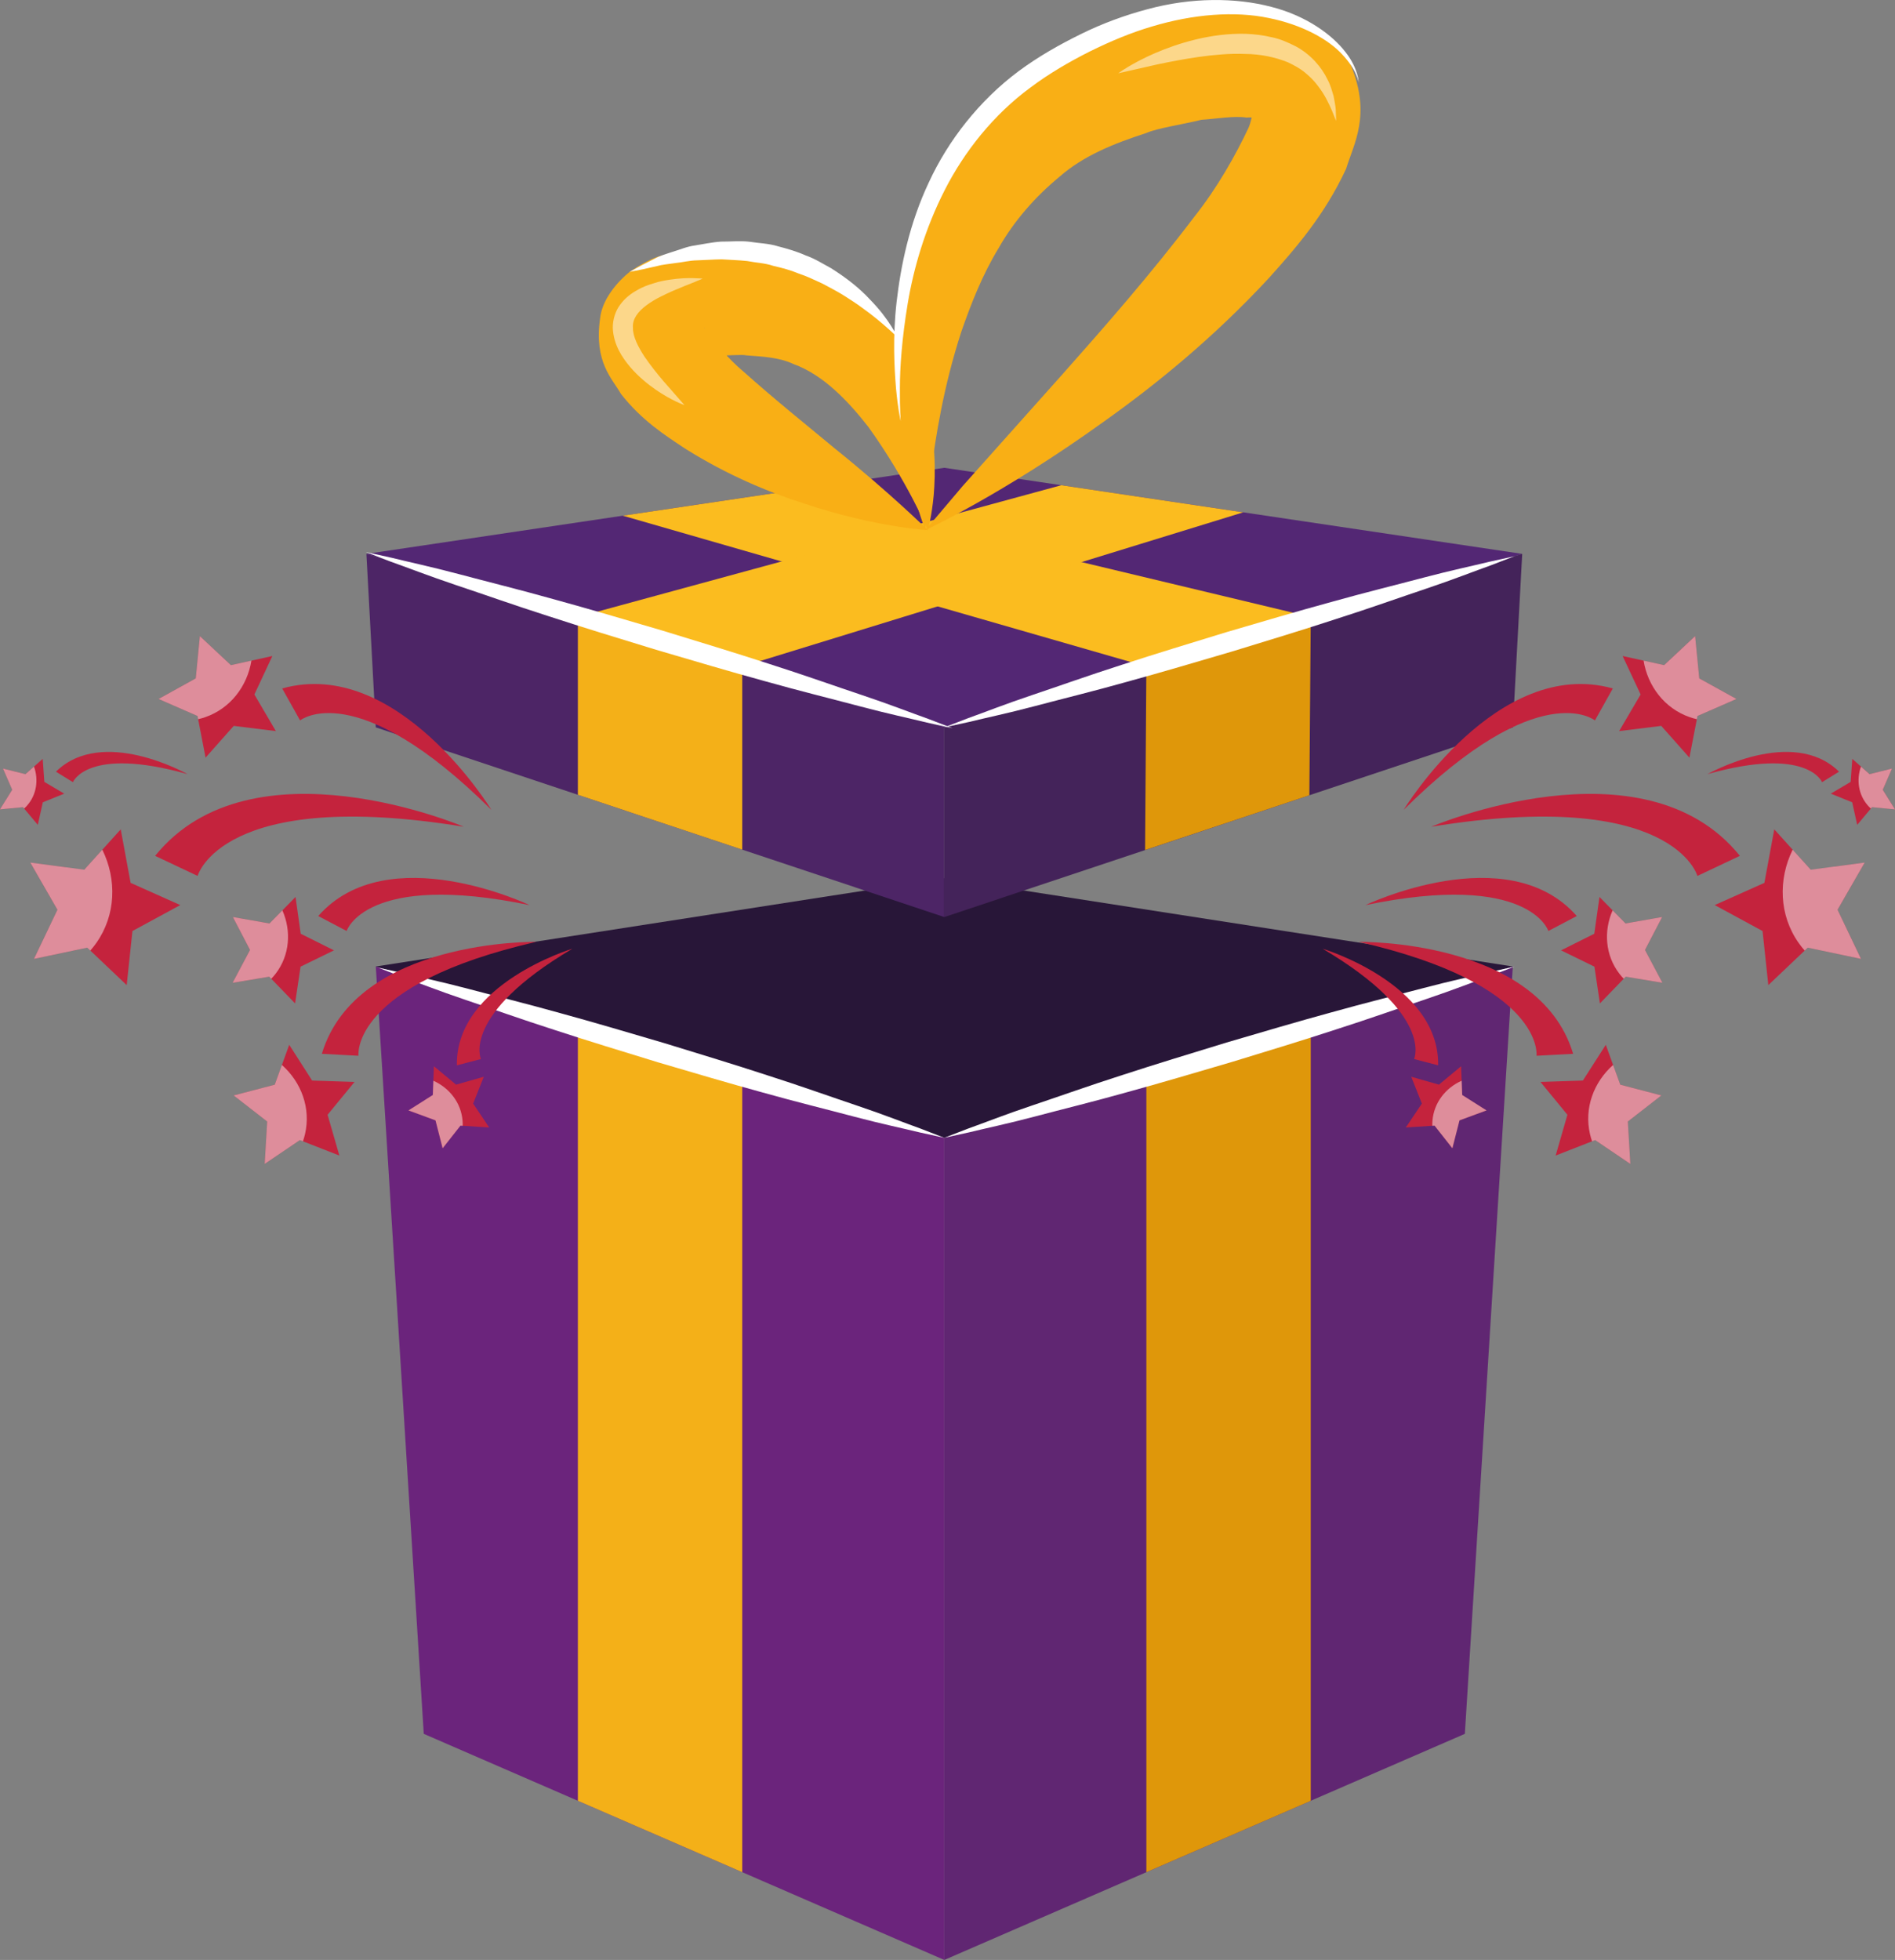 <?xml version="1.0" encoding="utf-8"?>
<!-- Generator: Adobe Illustrator 15.1.0, SVG Export Plug-In . SVG Version: 6.00 Build 0)  -->
<!DOCTYPE svg PUBLIC "-//W3C//DTD SVG 1.1//EN" "http://www.w3.org/Graphics/SVG/1.1/DTD/svg11.dtd">
<svg version="1.1" id="Ebene_1" xmlns="http://www.w3.org/2000/svg" xmlns:xlink="http://www.w3.org/1999/xlink" x="0px" y="0px"
	 width="124.317px" height="128.54px" viewBox="0 0 124.317 128.54" enable-background="new 0 0 124.317 128.54"
	 xml:space="preserve">
<rect x="0" y="0" width="124.317" height="128.54" fill="#808080" stroke="none"/>
<g>
	<polygon fill="#281638" points="24.653,63.386 61.949,74.62 99.244,63.386 61.949,57.595 	"/>
	<polygon fill="#602672" points="61.949,74.62 61.949,128.54 96.098,113.712 99.244,63.386 	"/>
	<polygon fill="#6B247C" points="61.949,74.62 61.949,128.54 27.8,113.712 24.653,63.386 	"/>
	<polygon fill="#532774" points="24.037,36.326 61.949,47.704 99.861,36.326 61.949,30.679 	"/>
	<g>
		<polygon fill="#FBBC1F" points="75.205,43.712 40.858,33.821 51.565,32.227 85.989,40.462 		"/>
	</g>
	<g>
		<polygon fill="#FBBC1F" points="48.693,43.712 37.91,40.462 69.624,31.823 81.56,33.601 		"/>
	</g>
	<path fill="#F9AF15" d="M60.705,34.767c0,0-0.527-1.286-1.052-3.669c-0.494-2.378-1.056-5.881-0.601-10.202
		c0.463-4.209,1.82-9.715,6.214-13.982c2.114-2.139,4.866-3.817,7.813-4.791c1.796-0.663,2.734-0.742,4.154-1.145
		c1.636-0.237,3.217-0.574,5.097-0.431c0.803-0.053,2.057,0.331,3.122,0.709c1.066,0.525,2.696,1.57,3.184,3.068
		c1.327,3.234,0.171,5.107-0.327,6.745c-1.406,3.028-3.281,5.182-5.069,7.17c-3.645,3.93-7.411,6.983-10.784,9.383
		C65.745,32.454,60.705,34.767,60.705,34.767z M60.705,34.767c0,0,0.891-1.05,2.447-2.889c1.58-1.769,3.837-4.295,6.543-7.326
		c2.67-3.01,5.767-6.523,8.665-10.348c1.489-1.872,2.698-4.02,3.545-5.816c0.331-0.787,0.31-1.738,0.362-1.004
		c0.137,0.094,0.174,0.185,0.201,0.307c-0.01,0.113,0.365,0.086,0.138,0.101c-0.238,0.037-0.257-0.135-0.828-0.082
		c-0.834-0.124-1.929,0.077-2.966,0.148c-1.18,0.293-2.936,0.554-3.623,0.87c-2.096,0.677-4.102,1.48-5.67,2.852
		c-1.592,1.313-2.981,2.888-4,4.681c-1.069,1.749-1.813,3.659-2.442,5.459c-1.19,3.645-1.702,6.976-2.004,9.312
		C60.774,33.379,60.705,34.767,60.705,34.767z"/>
	<path fill="#F9AF15" d="M60.865,34.767c0,0-1.34-3.213-3.896-6.764c-1.331-1.708-2.974-3.43-4.914-4.127
		c-0.936-0.442-1.997-0.487-3.098-0.57c-0.195-0.07-1.406,0.022-2.064,0.025c-0.474,0.104-1.021,0.143-1.271,0.272
		c-0.286,0.037-0.035,0.035-0.028-0.077c0.209-0.084,0.542-0.669,0.68-1.147c0.019-1.291-0.146-0.875,0.075-0.634
		c0.556,0.689,1.403,1.782,2.44,2.638c2.018,1.803,4.148,3.512,5.968,5.022C58.446,32.37,60.865,34.767,60.865,34.767z
		 M60.865,34.767c0,0-3.391-0.176-8.084-1.733c-2.362-0.755-5.037-1.861-7.806-3.594c-1.356-0.901-2.853-1.844-4.237-3.602
		c-0.582-1.029-1.776-2.07-1.37-4.96c0.131-1.285,1.211-2.469,1.943-3.051c0.703-0.483,1.604-0.974,2.116-1.063
		c1.262-0.39,2.313-0.409,3.407-0.491c0.918,0.047,1.293-0.032,2.645,0.119c2,0.174,3.991,0.898,5.633,1.96
		c3.385,2.136,4.875,5.414,5.581,7.918c0.73,2.573,0.679,4.734,0.561,6.206C61.116,33.955,60.865,34.767,60.865,34.767z"/>
	<polygon fill="#4D2566" points="61.949,47.704 61.949,60.144 24.653,47.704 24.037,36.326 	"/>
	<g>
		<polygon fill="#F4B018" points="48.693,55.722 37.91,52.126 37.91,40.462 48.693,43.712 		"/>
	</g>
	<polygon fill="#44235A" points="61.949,47.704 61.949,60.144 99.244,47.704 99.861,36.326 	"/>
	<g>
		<polygon fill="#DF970A" points="75.12,55.749 85.897,52.155 85.989,40.462 75.205,43.712 		"/>
	</g>
	<g>
		<polygon fill="#F4B018" points="48.693,122.784 37.91,118.103 37.91,67.378 48.693,70.628 		"/>
	</g>
	<g>
		<polygon fill="#DF970A" points="75.205,122.784 85.989,118.103 85.989,67.378 75.205,70.628 		"/>
	</g>
	<path opacity="0.5" fill="#FFFFFF" enable-background="new    " d="M44.901,26.566c0,0-0.823-0.275-1.887-1.011
		c-0.531-0.367-1.123-0.848-1.672-1.483c-0.532-0.635-1.087-1.451-1.141-2.557c-0.008-0.54,0.168-1.123,0.49-1.542
		c0.31-0.422,0.709-0.725,1.092-0.933c0.38-0.231,0.773-0.365,1.138-0.472c0.364-0.121,0.715-0.179,1.036-0.228
		c0.643-0.097,1.178-0.111,1.553-0.098c0.375,0.01,0.588,0.029,0.588,0.029s-0.197,0.091-0.541,0.229
		c-0.344,0.131-0.83,0.333-1.394,0.569c-0.278,0.124-0.578,0.259-0.877,0.414c-0.3,0.151-0.603,0.334-0.873,0.534
		c-0.556,0.413-0.937,0.905-0.89,1.475c-0.013,0.587,0.355,1.274,0.743,1.876c0.406,0.603,0.857,1.152,1.253,1.623
		C44.35,25.937,44.901,26.566,44.901,26.566z"/>
	<path opacity="0.5" fill="#FFFFFF" enable-background="new    " d="M73.359,4.807c0,0,0.887-0.661,2.401-1.316
		c1.505-0.647,3.653-1.33,5.953-1.274c0.571,0.022,1.146,0.091,1.707,0.224c0.566,0.111,1.099,0.353,1.595,0.604
		c0.99,0.536,1.699,1.382,2.068,2.162c0.211,0.382,0.302,0.769,0.405,1.095c0.063,0.338,0.119,0.629,0.139,0.87
		c0.023,0.487,0.022,0.757,0.022,0.757s-0.101-0.252-0.278-0.693c-0.19-0.428-0.463-1.036-0.934-1.63
		c-0.224-0.302-0.511-0.589-0.832-0.85c-0.318-0.267-0.706-0.473-1.111-0.668c-0.835-0.34-1.81-0.545-2.824-0.55
		c-1.011-0.041-2.044,0.06-3.015,0.193c-0.971,0.139-1.881,0.317-2.665,0.479C74.413,4.567,73.359,4.807,73.359,4.807z"/>
	<g>
		<path fill="#FFFFFF" d="M23.989,36.203c0,0,0.615,0.136,1.692,0.375c1.069,0.265,2.61,0.593,4.432,1.077
			c1.821,0.486,3.959,1.013,6.227,1.649c2.272,0.623,4.682,1.336,7.092,2.045c2.402,0.736,4.806,1.467,7.047,2.197
			c2.245,0.715,4.317,1.455,6.106,2.053c1.788,0.598,3.254,1.174,4.291,1.541c1.029,0.395,1.618,0.621,1.618,0.621
			s-0.615-0.137-1.692-0.373c-1.067-0.264-2.61-0.59-4.432-1.076c-1.821-0.484-3.959-1.008-6.227-1.648
			c-2.272-0.623-4.682-1.338-7.092-2.047c-2.402-0.734-4.806-1.467-7.045-2.199c-2.244-0.717-4.318-1.455-6.106-2.051
			c-1.787-0.6-3.255-1.175-4.292-1.541C24.578,36.428,23.989,36.203,23.989,36.203z"/>
	</g>
	<g>
		<path fill="#FFFFFF" d="M99.346,36.482c0,0-0.571,0.22-1.57,0.604c-1.007,0.358-2.432,0.921-4.167,1.504
			c-1.737,0.582-3.75,1.303-5.929,1.998c-2.175,0.713-4.51,1.424-6.844,2.137c-2.341,0.689-4.681,1.381-6.888,1.986
			c-2.202,0.621-4.28,1.125-6.049,1.596c-1.771,0.469-3.27,0.781-4.307,1.037c-1.046,0.23-1.644,0.359-1.644,0.359
			s0.571-0.221,1.569-0.605c1.009-0.359,2.431-0.922,4.167-1.504c1.737-0.582,3.749-1.303,5.93-2
			c2.175-0.711,4.509-1.42,6.843-2.135c2.342-0.688,4.682-1.379,6.89-1.982c2.202-0.618,4.28-1.126,6.049-1.596
			c1.771-0.468,3.269-0.783,4.307-1.038C98.748,36.612,99.346,36.482,99.346,36.482z"/>
	</g>
	<g>
		<path fill="#FFFFFF" d="M24.815,63.464c0,0,0.594,0.131,1.632,0.357c1.031,0.254,2.519,0.566,4.277,1.031
			c1.757,0.467,3.82,0.973,6.008,1.586c2.192,0.6,4.517,1.287,6.841,1.971c2.317,0.711,4.635,1.416,6.795,2.123
			c2.165,0.691,4.163,1.41,5.887,1.988c1.724,0.58,3.137,1.141,4.137,1.498c0.992,0.383,1.559,0.604,1.559,0.604
			s-0.594-0.131-1.633-0.357c-1.03-0.254-2.519-0.563-4.276-1.029c-1.757-0.467-3.82-0.971-6.009-1.586
			c-2.191-0.598-4.515-1.287-6.84-1.971c-2.316-0.711-4.636-1.418-6.794-2.125c-2.165-0.693-4.163-1.408-5.887-1.988
			s-3.137-1.141-4.137-1.496C25.382,63.683,24.815,63.464,24.815,63.464z"/>
	</g>
	<g>
		<path fill="#FFFFFF" d="M99.346,63.397c0,0-0.571,0.221-1.57,0.605c-1.007,0.357-2.432,0.92-4.167,1.504
			c-1.737,0.582-3.75,1.301-5.929,1.998c-2.175,0.713-4.51,1.424-6.844,2.137c-2.341,0.688-4.681,1.381-6.888,1.986
			c-2.202,0.621-4.28,1.125-6.049,1.596c-1.771,0.469-3.27,0.781-4.307,1.037c-1.046,0.23-1.644,0.359-1.644,0.359
			s0.571-0.221,1.569-0.605c1.009-0.359,2.431-0.922,4.167-1.504c1.737-0.582,3.749-1.303,5.93-2
			c2.175-0.711,4.509-1.42,6.843-2.135c2.342-0.688,4.682-1.379,6.89-1.982c2.202-0.617,4.28-1.127,6.049-1.596
			c1.771-0.469,3.269-0.783,4.307-1.039C98.748,63.528,99.346,63.397,99.346,63.397z"/>
	</g>
	<g>
		<polygon fill="#C4233D" points="109.057,64.456 106.653,64.054 104.958,65.808 104.599,63.397 102.408,62.327 104.589,61.239 
			104.93,58.827 106.639,60.565 109.038,60.144 107.914,62.304 		"/>
		<path opacity="0.49" fill="#F9FCFE" enable-background="new    " d="M106.239,63.864c0.088,0.115,0.184,0.223,0.283,0.326
			l0.132-0.137l2.403,0.402l-1.143-2.152l1.124-2.16l-2.399,0.422l-0.847-0.861C105.192,61.065,105.307,62.655,106.239,63.864z"/>
		<path fill="#C4233D" d="M103.441,60.077l-1.863,0.98c0,0-1.242-3.924-12.005-1.695C89.573,59.362,98.891,54.905,103.441,60.077z"
			/>
		<polygon fill="#C4233D" points="106.952,76.331 104.646,74.771 102.054,75.786 102.826,73.11 101.06,70.958 103.842,70.866 
			105.344,68.521 106.292,71.138 108.985,71.843 106.789,73.552 		"/>
		<path opacity="0.49" fill="#F9FCFE" enable-background="new    " d="M104.307,74.376c0.037,0.164,0.084,0.32,0.137,0.475
			l0.203-0.08l2.306,1.561l-0.164-2.779l2.197-1.709l-2.693-0.705l-0.47-1.295C104.551,70.972,103.913,72.679,104.307,74.376z"/>
		<path fill="#C4233D" d="M103.202,69.112l-2.401,0.129c0,0,0.577-4.666-11.664-7.471C89.137,61.772,100.936,61.573,103.202,69.112z
			"/>
		<polygon fill="#C4233D" points="122.087,62.888 118.595,62.149 116.007,64.608 115.629,61.06 112.49,59.358 115.749,57.901 
			116.397,54.392 118.789,57.042 122.327,56.573 120.548,59.667 		"/>
		<path opacity="0.49" fill="#F9FCFE" enable-background="new    " d="M117.999,61.845c0.123,0.176,0.255,0.34,0.393,0.496
			l0.201-0.191l3.492,0.736l-1.538-3.221l1.78-3.094l-3.538,0.469l-1.186-1.313C116.642,57.685,116.711,60.021,117.999,61.845z"/>
		<path fill="#C4233D" d="M114.141,56.13l-2.787,1.316c0,0-1.574-5.818-17.462-3.225C93.892,54.222,107.803,48.278,114.141,56.13z"
			/>
		<polygon fill="#C4233D" points="113.911,45.841 111.359,46.956 110.83,49.688 108.982,47.606 106.219,47.948 107.629,45.546 
			106.449,43.024 109.169,43.624 111.203,41.722 111.475,44.493 		"/>
		<path opacity="0.49" fill="#F9FCFE" enable-background="new    " d="M110.844,47.032c0.157,0.055,0.316,0.1,0.475,0.137
			l0.041-0.213l2.552-1.115l-2.437-1.348l-0.271-2.771l-2.034,1.902l-1.347-0.297C108.098,45.005,109.198,46.456,110.844,47.032z"/>
		<path fill="#C4233D" d="M105.805,45.151l-1.173,2.098c0,0-3.637-2.982-12.549,5.863C92.083,53.112,98.223,43.036,105.805,45.151z"
			/>
		<polygon fill="#C4233D" points="95.279,75.31 94.111,73.823 92.226,73.944 93.277,72.376 92.581,70.618 94.398,71.134 
			95.852,69.929 95.925,71.815 97.521,72.827 95.747,73.478 		"/>
		<path opacity="0.49" fill="#F9FCFE" enable-background="new    " d="M93.974,73.499c-0.01,0.111-0.012,0.223-0.01,0.334
			l0.147-0.01l1.168,1.484l0.468-1.83l1.773-0.652l-1.597-1.012l-0.036-0.934C94.835,71.349,94.068,72.319,93.974,73.499z"/>
		<path fill="#C4233D" d="M94.346,69.868l-1.578-0.412c0,0,1.336-2.896-5.998-7.234C86.77,62.22,94.437,64.528,94.346,69.868z"/>
		<polygon fill="#C4233D" points="124.317,53.081 122.811,52.937 121.837,54.097 121.509,52.618 120.104,52.05 121.409,51.28 
			121.515,49.771 122.648,50.772 124.118,50.407 123.516,51.798 		"/>
		<path opacity="0.49" fill="#F9FCFE" enable-background="new    " d="M122.544,52.837c0.062,0.066,0.123,0.131,0.189,0.189
			l0.075-0.09l1.507,0.145l-0.802-1.283l0.604-1.391l-1.47,0.367l-0.563-0.498C121.774,51.147,121.915,52.128,122.544,52.837z"/>
		<path fill="#C4233D" d="M120.646,50.61l-1.113,0.688c0,0-0.94-2.379-7.515-0.529C112.019,50.771,117.601,47.603,120.646,50.61z"/>
	</g>
	<g>
		<polygon fill="#C4233D" points="15.261,64.456 17.664,64.054 19.358,65.808 19.718,63.397 21.909,62.327 19.728,61.239 
			19.388,58.827 17.679,60.565 15.278,60.144 16.403,62.304 		"/>
		<path opacity="0.49" fill="#F9FCFE" enable-background="new    " d="M18.079,63.864c-0.089,0.115-0.184,0.223-0.283,0.326
			l-0.132-0.137l-2.403,0.402l1.143-2.152l-1.125-2.16l2.4,0.422l0.847-0.861C19.124,61.065,19.011,62.655,18.079,63.864z"/>
		<path fill="#C4233D" d="M20.877,60.077l1.862,0.98c0,0,1.242-3.924,12.005-1.695C34.743,59.362,25.427,54.905,20.877,60.077z"/>
		<polygon fill="#C4233D" points="17.365,76.331 19.671,74.771 22.264,75.786 21.491,73.11 23.257,70.958 20.475,70.866 
			18.974,68.521 18.025,71.138 15.332,71.843 17.529,73.552 		"/>
		<path opacity="0.49" fill="#F9FCFE" enable-background="new    " d="M20.011,74.376c-0.037,0.164-0.085,0.32-0.138,0.475
			l-0.202-0.08l-2.306,1.561l0.164-2.779l-2.197-1.709l2.693-0.705l0.469-1.295C19.766,70.972,20.403,72.679,20.011,74.376z"/>
		<path fill="#C4233D" d="M21.115,69.112l2.401,0.129c0,0-0.576-4.666,11.663-7.471C35.18,61.772,23.381,61.573,21.115,69.112z"/>
		<polygon fill="#C4233D" points="2.23,62.888 5.724,62.149 8.312,64.608 8.688,61.06 11.826,59.358 8.568,57.901 7.92,54.392 
			5.528,57.042 1.989,56.573 3.771,59.667 		"/>
		<path opacity="0.49" fill="#F9FCFE" enable-background="new    " d="M6.317,61.845c-0.123,0.176-0.255,0.34-0.393,0.496
			l-0.201-0.191l-3.492,0.736l1.539-3.221l-1.781-3.094l3.539,0.469l1.185-1.313C7.675,57.685,7.606,60.021,6.317,61.845z"/>
		<path fill="#C4233D" d="M10.177,56.13l2.787,1.316c0,0,1.574-5.818,17.462-3.225C30.426,54.222,16.515,48.278,10.177,56.13z"/>
		<polygon fill="#C4233D" points="10.405,45.841 12.957,46.956 13.486,49.688 15.334,47.606 18.098,47.948 16.688,45.546 
			17.867,43.024 15.147,43.624 13.113,41.722 12.842,44.493 		"/>
		<path opacity="0.49" fill="#F9FCFE" enable-background="new    " d="M13.473,47.032c-0.157,0.055-0.314,0.1-0.475,0.137
			l-0.041-0.213l-2.552-1.115l2.437-1.348l0.271-2.771l2.034,1.902l1.347-0.297C16.22,45.005,15.119,46.456,13.473,47.032z"/>
		<path fill="#C4233D" d="M18.513,45.151l1.174,2.098c0,0,3.635-2.982,12.549,5.863C32.233,53.112,26.095,43.036,18.513,45.151z"/>
		<polygon fill="#C4233D" points="29.038,75.31 30.206,73.823 32.091,73.944 31.04,72.376 31.737,70.618 29.919,71.134 
			28.465,69.929 28.393,71.815 26.797,72.827 28.569,73.478 		"/>
		<path opacity="0.49" fill="#F9FCFE" enable-background="new    " d="M30.345,73.499c0.009,0.111,0.012,0.223,0.008,0.334
			l-0.146-0.01l-1.168,1.484l-0.469-1.83l-1.772-0.652l1.597-1.012l0.035-0.934C29.482,71.349,30.248,72.319,30.345,73.499z"/>
		<path fill="#C4233D" d="M29.972,69.868l1.578-0.412c0,0-1.336-2.896,5.998-7.234C37.548,62.22,29.88,64.528,29.972,69.868z"/>
		<polygon fill="#C4233D" points="0,53.081 1.507,52.937 2.48,54.097 2.809,52.618 4.213,52.05 2.909,51.28 2.802,49.771 
			1.668,50.772 0.198,50.407 0.802,51.798 		"/>
		<path opacity="0.49" fill="#F9FCFE" enable-background="new    " d="M1.772,52.837c-0.061,0.066-0.123,0.131-0.189,0.189
			l-0.075-0.09L0,53.081l0.802-1.283l-0.604-1.391l1.47,0.367l0.563-0.498C2.542,51.147,2.402,52.128,1.772,52.837z"/>
		<path fill="#C4233D" d="M3.671,50.61l1.112,0.688c0,0,0.94-2.379,7.516-0.529C12.299,50.771,6.716,47.603,3.671,50.61z"/>
	</g>
	<g>
		<path fill="#FFFFFF" d="M59.086,27.619c0,0-0.176-0.765-0.304-2.132c-0.11-1.365-0.229-3.34,0.039-5.699
			c0.272-2.345,0.83-5.111,2.117-7.836c1.258-2.727,3.296-5.355,5.889-7.286c1.316-0.973,2.677-1.74,4.099-2.439
			c1.408-0.694,2.873-1.228,4.324-1.615c2.903-0.794,5.813-0.776,8.146-0.164c2.351,0.597,4.038,1.876,4.88,2.979
			c0.434,0.55,0.646,1.067,0.75,1.421c0.106,0.354,0.101,0.556,0.111,0.553c-0.011,0.004-0.031-0.197-0.181-0.528
			c-0.142-0.333-0.423-0.788-0.878-1.276c-0.897-0.996-2.626-1.971-4.851-2.418c-2.23-0.465-4.941-0.258-7.664,0.561
			c-1.366,0.401-2.729,0.974-4.074,1.638c-1.326,0.666-2.686,1.458-3.872,2.35c-2.435,1.784-4.351,4.205-5.641,6.738
			c-1.295,2.539-2.045,5.15-2.425,7.428c-0.381,2.281-0.52,4.226-0.516,5.585C59.024,26.837,59.086,27.619,59.086,27.619z"/>
	</g>
	<g>
		<path fill="#FFFFFF" d="M58.883,22.135c0,0-0.216-0.225-0.619-0.58c-0.399-0.357-0.979-0.851-1.712-1.374
			c-0.358-0.271-0.772-0.528-1.201-0.805c-0.43-0.273-0.913-0.513-1.395-0.776c-0.503-0.228-1.011-0.48-1.559-0.66
			c-0.531-0.224-1.094-0.372-1.662-0.502c-0.555-0.191-1.145-0.205-1.708-0.318c-0.57-0.063-1.138-0.073-1.688-0.112
			c-0.55,0.007-1.083,0.052-1.595,0.065c-0.514,0.008-0.984,0.135-1.436,0.179c-0.444,0.07-0.866,0.098-1.221,0.202
			c-0.364,0.082-0.681,0.152-0.94,0.212c-0.535,0.104-0.839,0.164-0.839,0.164s0.271-0.149,0.746-0.41
			c0.243-0.125,0.539-0.274,0.878-0.447c0.336-0.189,0.748-0.312,1.196-0.459c0.451-0.13,0.93-0.347,1.47-0.417
			c0.537-0.083,1.104-0.211,1.701-0.251c0.597,0.005,1.222-0.063,1.851,0.005c0.623,0.103,1.276,0.109,1.893,0.304
			c0.625,0.16,1.241,0.341,1.82,0.601c0.601,0.206,1.125,0.55,1.652,0.831c1.014,0.636,1.889,1.331,2.53,2.028
			C58.38,20.967,58.883,22.135,58.883,22.135z"/>
	</g>
</g>
</svg>
